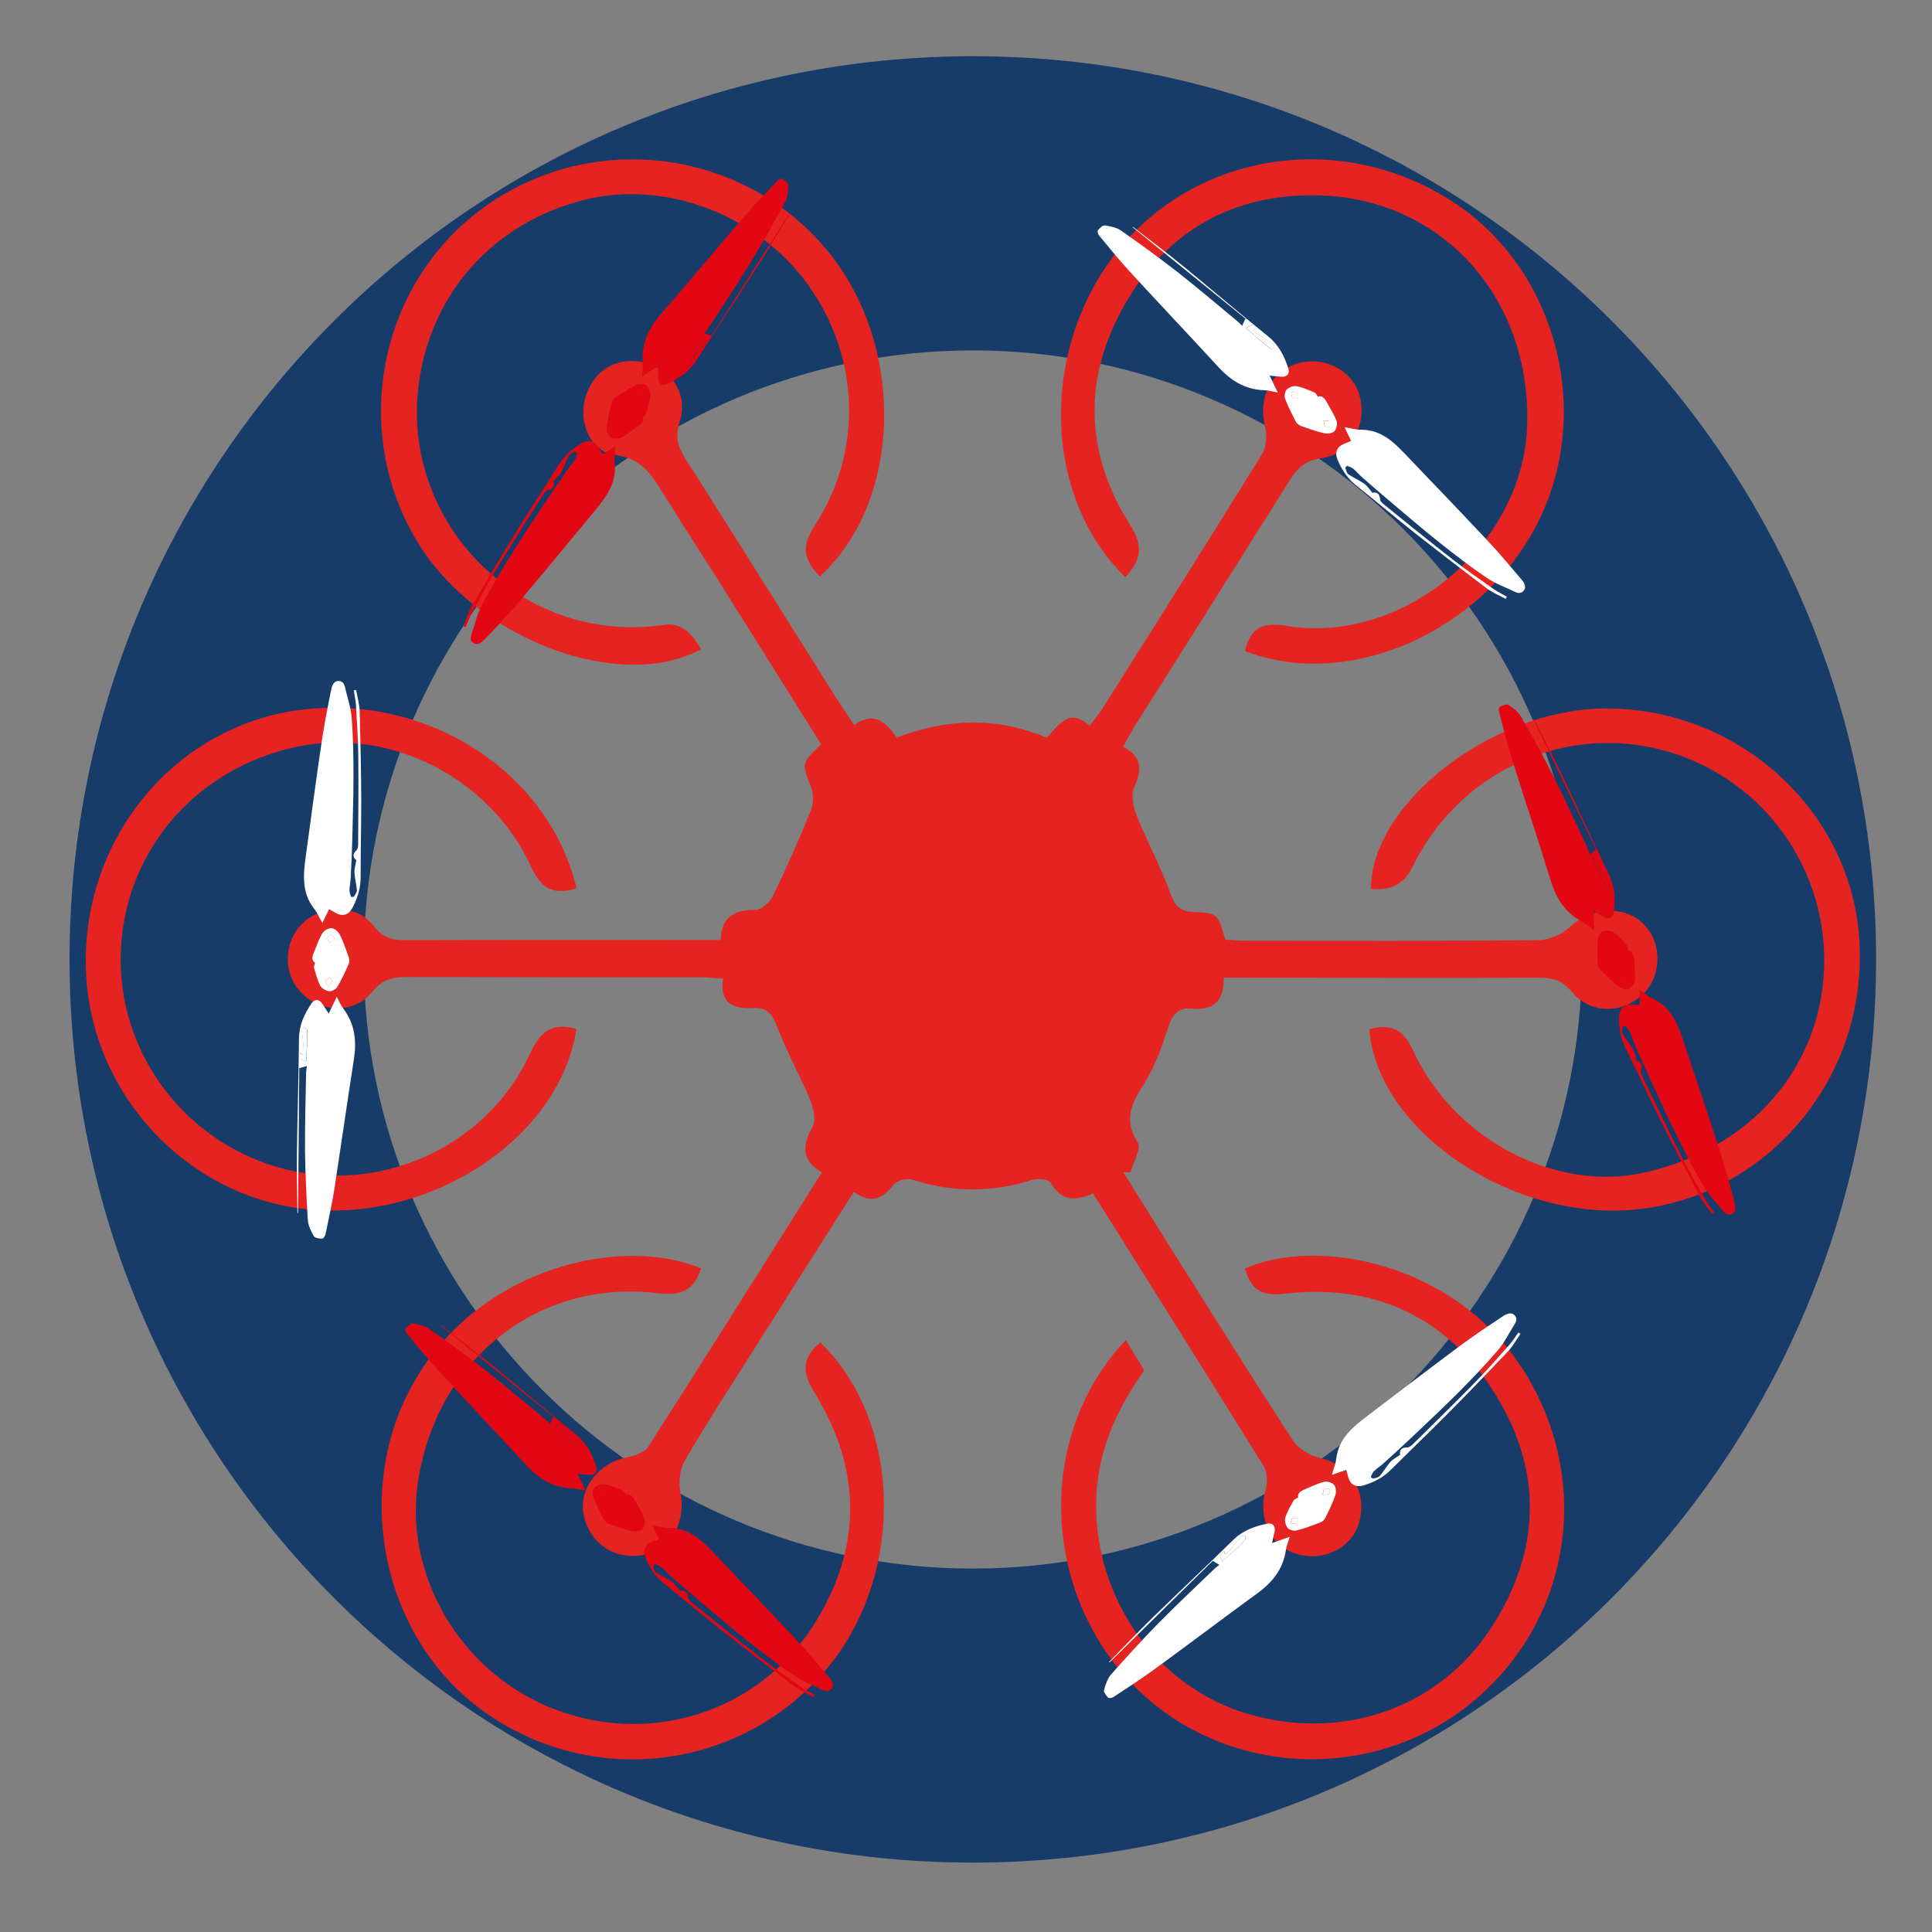 <?xml version="1.0" encoding="UTF-8"?><svg id="Calque_1" xmlns="http://www.w3.org/2000/svg" viewBox="0 0 124.72 124.72"><rect x="0" y="0" width="124.72" height="124.72" fill="#808080" stroke="none"/><defs><style>.cls-1{fill:#173c6a;}.cls-2{fill:#fff;}.cls-3{fill:#e52421;}.cls-4{fill:#e30613;}</style></defs><path class="cls-1" d="M62.8,22.62c21.68,0,39.32,17.64,39.32,39.32s-17.64,39.32-39.32,39.32-39.32-17.64-39.32-39.32S41.12,22.62,62.8,22.62M62.8,3.63C30.6,3.63,4.49,29.73,4.49,61.93s26.1,58.31,58.31,58.31,58.31-26.1,58.31-58.31S95,3.63,62.8,3.63h0Z"/><path class="cls-3" d="M72.52,48.22c1.23.63,1.19,1.49.7,2.6-.22.48-.07,1.24.14,1.78.68,1.71,1.57,3.35,2.2,5.08.3.81.62,1.16,1.48,1.19,1.58.06,1.57.12,2.06,1.79.42.02.88.07,1.33.07,6.29,0,12.59.03,18.88-.04.7,0,1.54-.39,2.07-.88,1.37-1.25,3.49-1.4,4.73-.15,1.19,1.19,1.18,3.29-.01,4.48-1.33,1.33-3.44,1.35-4.65-.13-.62-.76-1.25-.89-2.1-.89-6.24.02-12.48,0-18.73,0-.51,0-1.01,0-1.63,0,.05,1.57-.72,2.13-2.11,1.99-.88-.09-1.21.44-1.47,1.23-.42,1.26-.87,2.56-1.58,3.66-.8,1.25-1.31,2.29-.39,3.74.25.39-.28,1.28-.45,1.93-.15,0-.31.02-.46.02,1.25,1.99,2.48,3.99,3.74,5.98,2.39,3.79,4.76,7.59,7.21,11.34.33.51,1.03.94,1.63,1.08,1.99.45,3.09,1.99,2.68,3.99-.35,1.7-2.15,2.74-3.96,2.27-1.77-.45-2.65-2.25-2.13-4.17.12-.47.13-1.12-.11-1.51-3.63-5.86-7.31-11.7-11.03-17.63-1.1.51-2.05.52-2.73-.68-.13-.22-.81-.31-1.16-.2-2.59.82-5.15.84-7.74,0-.36-.12-1.05.04-1.26.32-.7.95-1.46,1.23-2.56.47-2.14,3.38-4.23,6.67-6.32,9.97-1.54,2.44-3.12,4.86-4.57,7.34-.33.57-.43,1.42-.3,2.07.37,1.86-.51,3.59-2.21,4.01-1.92.47-3.67-.66-4.04-2.6-.31-1.65.99-3.31,2.79-3.66.5-.1,1.15-.31,1.39-.69,3.75-5.85,7.44-11.74,11.21-17.71-1.32-.75-1.3-1.71-.61-2.93.24-.42.07-1.22-.15-1.74-.64-1.56-1.48-3.04-2.09-4.62-.31-.82-.62-1.38-1.58-1.32-1.28.08-2.19-.29-1.96-1.9-.59-.03-1.05-.08-1.5-.08-6.29,0-12.59,0-18.88-.02-.91,0-1.59.14-2.25.95-1.16,1.42-3.24,1.39-4.53.13-1.26-1.23-1.24-3.34.05-4.57,1.25-1.19,3.5-1.2,4.55.18.6.78,1.2.94,2.07.93,6.75-.02,13.51-.01,20.35-.01.04-1.54.9-1.94,2.23-1.94.39,0,.94-.5,1.14-.91.87-1.79,1.68-3.62,2.43-5.47.18-.44.21-1.07.04-1.51-.62-1.59-.66-1.57.64-2.8-2.17-3.46-4.35-6.94-6.53-10.41-1.15-1.83-2.34-3.64-3.48-5.48-.8-1.29-1.42-2.54-3.3-2.79-1.64-.22-2.41-2.23-1.88-3.81.6-1.81,2.2-2.63,4.04-2.09,1.61.48,2.57,2.1,2.01,3.77-.34,1.02-.05,1.71.47,2.52,3.21,5.04,6.37,10.11,9.56,15.17.38.6.79,1.19,1.24,1.88,1.25-.91,2.03-.24,2.75.81,3.2-1.23,6.41-1.37,9.67,0,.76-.74,1.42-2,2.78-.77.35-.46.64-.81.88-1.19,3.44-5.45,6.88-10.89,10.26-16.36.29-.47.31-1.23.18-1.79-.45-1.85.38-3.55,2.12-4.05,1.75-.51,3.62.5,4.01,2.17.44,1.88-.57,3.68-2.48,3.95-1.08.15-1.59.68-2.1,1.5-3.31,5.28-6.64,10.55-9.97,15.82-.24.39-.45.79-.72,1.27Z"/><path class="cls-3" d="M52.92,37.2c-1.06-1.08-1.2-1.94-.33-3.27,3.15-4.81,2.9-10.9-.41-15.52-3.26-4.55-9.22-6.82-14.45-5.51-5.71,1.43-9.76,5.81-10.65,11.55-1.44,9.25,6.59,17.29,15.85,15.88q1.34-.2,2.33,1.58c-5.21,2.82-14.37-.59-18.22-6.78-4.5-7.23-2.61-16.87,4.26-21.79,7.03-5.03,16.85-3.71,22.24,3,4.95,6.15,4.67,16.06-.61,20.86Z"/><path class="cls-3" d="M37.22,57.35c-1.49.44-2.27.05-2.92-1.37-2.68-5.86-9.27-9.11-15.34-7.73-6.58,1.49-11.11,7-11.17,13.58-.06,6.48,4.47,12.21,10.83,13.7,6.24,1.47,12.88-1.64,15.58-7.48.69-1.5,1.47-2.07,3.01-1.62-1.04,6.76-8.75,12.15-16.72,11.69-8.03-.47-14.61-7.25-14.94-15.4-.34-8.43,5.59-15.75,13.67-16.87,8.24-1.14,16.2,3.91,18,11.5Z"/><path class="cls-3" d="M88.41,66.43c1.34-.33,2.14-.08,2.82,1.4,2.65,5.75,9.2,9.12,14.85,7.88,6.95-1.52,11.56-6.84,11.68-13.47.12-6.59-4.36-12.37-10.76-13.9-6.37-1.52-12.91,1.64-15.83,7.65q-.78,1.61-2.67,1.39c0-5.47,7.73-11.51,14.9-11.64,8.79-.16,16.15,6.62,16.63,14.98.55,9.33-6.49,16.88-14.98,17.4-7.92.49-16.2-5.36-16.65-11.69Z"/><path class="cls-3" d="M72.68,86.51c.44.73.81,1.33,1.19,1.95-1.88,2.64-3.12,5.46-3.11,8.75.02,6.12,3.94,11.62,9.6,13.37,6.11,1.89,12.47-.21,15.91-5.51,3.18-4.88,3.35-10.06.29-15.02-3.09-5.01-7.82-7.23-13.68-6.53-1.61.19-2.13-.4-2.52-1.63,4.62-2.04,13.44-.47,17.91,6.45,4.74,7.34,3.1,16.77-3.76,21.96-6.69,5.05-16.34,4.15-21.85-2.05-5.51-6.2-5.58-15.87.02-21.74Z"/><path class="cls-3" d="M72.65,37.26c-5.33-5.16-5.55-14.67-.56-20.99,5.09-6.45,14.42-7.89,21.58-3.32,6.79,4.33,9.27,13.62,5.56,20.87-3.59,7.02-12.24,10.79-18.86,8.21.34-1.43,1.04-1.9,2.65-1.63,7.52,1.25,15.26-5.19,15.56-12.81.33-8.33-5.5-14.87-13.63-14.98-5.28-.08-9.49,2.22-12.21,6.82-2.84,4.81-2.77,9.75.21,14.45.88,1.39.72,2.26-.3,3.38Z"/><path class="cls-3" d="M45.26,81.89c-.47,1.41-1.24,1.78-2.86,1.59-7.71-.93-14.37,4.39-15.45,12.43-.87,6.43,3.58,13.62,11.26,15.12,5.48,1.07,11.13-1.2,14.24-6.01,3.21-4.96,3.23-10.12.12-15.13-.87-1.41-.73-2.27.38-3.23,5.27,5.07,5.51,14.87.52,20.95-5.48,6.67-15.19,7.92-22.24,2.87-6.64-4.76-8.55-14.4-4.41-21.43,4.38-7.44,13.55-9.26,18.44-7.16Z"/><g id="fBTOFL.tif"><path class="cls-4" d="M35.71,31.09c.1.24.06.48-.35.56-.11.02-.21.15-.28.25-1.02,1.61-2.04,3.22-3.03,4.84-.57.94-1.09,1.91-1.61,2.87-.15.28-.25.59-.38.88-.05-.02-.1-.04-.14-.06.18-.44.31-.91.54-1.32.94-1.62,1.91-3.23,2.89-4.82.89-1.45,1.83-2.86,2.73-4.31.36-.58.85-1,1.42-1.34.54-.32.94-.19,1.21.39.04.09.1.17.18.3.28-.18.55-.34.83-.52-.02.38-.08.73-.04,1.08.15,1.34-.61,2.27-1.38,3.2-1.59,1.92-3.17,3.84-4.78,5.74-.74.87-1.52,1.7-2.31,2.53-.12.12-.35.25-.49.22-.26-.06-.41-.28-.3-.58.22-.65.38-1.33.69-1.94.58-1.11,1.22-2.19,1.89-3.26.73-1.18,1.51-2.33,2.28-3.49.44-.67.9-1.33,1.35-1.99.15-.22.34-.41.48-.63.08-.12.11-.28.15-.43,0-.02-.13-.11-.17-.09-.14.07-.32.13-.38.25-.18.34-.29.73-.48,1.07-.11.2-.31.35-.51.58Z"/><path class="cls-4" d="M45.46,21.52c.18.06.31.1.48.15,1.66-2.61,3.34-5.26,5.02-7.9.01,0,.02.01.03.02-.69,1.13-1.36,2.28-2.08,3.39-1.3,2.03-2.65,4.04-3.95,6.08-.47.75-1.15,1.19-1.92,1.54-.31.14-.55-.03-.56-.39,0-.22,0-.43-.01-.76-.37.24-.69.44-1.02.65.02-.32.07-.61.05-.89-.11-1.24.38-2.24,1.18-3.15,1.82-2.1,3.6-4.24,5.42-6.35.67-.78,1.39-1.51,2.1-2.25.07-.08.26-.15.32-.11.15.11.38.28.37.42-.01.37-.05.78-.22,1.09-.71,1.31-1.44,2.62-2.22,3.89-.87,1.42-1.8,2.81-2.71,4.21-.08.12-.18.23-.28.36ZM45.34,21.78c-.25.36-.49.7-.72,1.05-.15.22-.29.44-.41.67-.03.06.05.17.07.25.09-.05.23-.08.27-.15.1-.22.53-1.13.65-1.26.03-.03.07-.04.12-.06.02.07.04.13.06.21l.23-.33c-.09-.13-.18-.25-.26-.37Z"/><path class="cls-4" d="M41.49,26.9c.13.29-.11.47-.35.64-.35.25-.69.54-1.08.73-.18.09-.52.07-.67-.05-.15-.12-.24-.42-.22-.63.05-.52.17-1.03.29-1.53.03-.14.12-.3.23-.37.45-.31.91-.61,1.4-.86.16-.08.46-.08.59.03.17.13.32.41.31.61-.03.41-.16.81-.27,1.21-.02.08-.13.14-.23.24ZM39.99,27.43c-.19.08-.34.09-.4.17-.04.06.03.2.05.3.11-.02.25-.02.33-.08.05-.05.02-.19.02-.39ZM41.59,25.14c-.19.07-.34.07-.4.15-.05.05.01.2.02.3.11-.02.26,0,.33-.06.06-.04.03-.19.04-.39Z"/><path class="cls-4" d="M45.34,21.78c.08.12.17.24.26.37l-.23.33c-.02-.07-.04-.14-.06-.21-.05.02-.09.04-.12.06-.12.13-.55,1.04-.65,1.26-.03.07-.17.1-.27.15-.03-.09-.1-.2-.07-.25.12-.23.27-.45.41-.67.23-.35.47-.69.72-1.05Z"/><path class="cls-4" d="M39.99,27.43c0,.2.03.35-.02.39-.08.07-.22.06-.33.08-.02-.1-.09-.24-.05-.3.06-.08.2-.09.4-.17Z"/><path class="cls-4" d="M41.59,25.14c-.02.19.01.34-.04.39-.08.06-.22.05-.33.06-.01-.1-.07-.25-.02-.3.07-.08.21-.08.4-.15Z"/></g><g id="fBTOFL.tif-2"><path class="cls-4" d="M105.64,68.49c.26.04.44.2.29.59-.04.1.01.26.07.37.83,1.71,1.65,3.43,2.51,5.13.5.98,1.05,1.93,1.59,2.89.16.28.37.53.55.79-.04.03-.08.06-.12.09-.28-.38-.61-.74-.83-1.16-.88-1.66-1.73-3.32-2.57-5-.76-1.52-1.47-3.07-2.22-4.59-.3-.61-.4-1.25-.39-1.91.01-.63.33-.9.97-.83.1.01.2,0,.35,0,0-.33,0-.64,0-.98.32.22.58.45.89.6,1.21.58,1.61,1.72,1.99,2.87.79,2.36,1.59,4.72,2.35,7.09.35,1.09.64,2.19.93,3.3.04.16.03.43-.07.53-.19.19-.45.2-.65-.05-.43-.53-.94-1.02-1.28-1.61-.64-1.08-1.22-2.2-1.77-3.32-.62-1.25-1.19-2.52-1.77-3.78-.34-.73-.66-1.46-.98-2.2-.1-.24-.17-.5-.28-.74-.06-.13-.18-.24-.29-.35-.01-.01-.16.05-.16.09-.02.15-.06.34.01.45.2.34.46.63.66.97.11.2.14.45.23.74Z"/><path class="cls-4" d="M102.65,55.16c.14-.12.25-.21.38-.33-1.34-2.79-2.7-5.61-4.06-8.43.01,0,.02-.01.03-.02.6,1.18,1.22,2.36,1.79,3.55,1.04,2.18,2.04,4.38,3.09,6.56.38.8.41,1.6.29,2.44-.05.34-.32.45-.62.28-.19-.11-.37-.22-.66-.39,0,.44,0,.82.01,1.21-.26-.18-.48-.38-.73-.51-1.11-.56-1.7-1.51-2.06-2.66-.82-2.66-1.7-5.3-2.53-7.95-.31-.98-.55-1.98-.81-2.97-.03-.1,0-.3.07-.33.17-.07.44-.18.55-.1.31.21.63.45.81.77.74,1.29,1.46,2.6,2.13,3.93.75,1.49,1.44,3.01,2.15,4.52.06.13.1.27.16.43ZM102.81,55.4c.17.4.34.78.51,1.16.11.24.22.48.35.7.03.05.17.05.25.07,0-.1.06-.24.01-.31-.14-.2-.68-1.05-.73-1.21-.01-.04,0-.08,0-.13.07.02.13.04.21.06l-.16-.37c-.16.01-.31.02-.45.03Z"/><path class="cls-4" d="M105.13,61.37c.31.04.34.34.36.63.03.43.09.87.05,1.3-.02.2-.22.47-.4.54-.18.07-.49-.02-.65-.15-.41-.32-.78-.69-1.15-1.05-.1-.1-.19-.26-.2-.39-.02-.55-.04-1.1,0-1.64.01-.18.18-.43.33-.49.2-.07.51-.06.68.06.33.24.61.56.89.87.06.06.05.19.08.32ZM104.79,62.92c-.04.2-.1.33-.06.43.03.07.18.08.28.12.04-.11.12-.22.1-.32-.01-.07-.16-.12-.32-.22ZM103.69,60.36c-.05.2-.11.32-.08.42.02.07.17.09.27.14.05-.11.13-.22.12-.32,0-.07-.15-.13-.31-.24Z"/><path class="cls-4" d="M102.81,55.4c.14,0,.29-.02.45-.03l.16.37c-.07-.02-.14-.04-.21-.06,0,.05-.02.1,0,.13.05.17.59,1.02.73,1.21.05.07,0,.2-.01.31-.09-.02-.22-.02-.25-.07-.13-.22-.24-.46-.35-.7-.17-.38-.34-.77-.51-1.16Z"/><path class="cls-4" d="M104.79,62.92c.17.11.31.16.32.22.02.1-.06.21-.1.32-.1-.04-.25-.05-.28-.12-.04-.09.03-.22.06-.43Z"/><path class="cls-4" d="M103.69,60.36c.16.12.3.17.31.24.01.1-.08.21-.12.32-.09-.04-.25-.07-.27-.14-.03-.1.04-.22.08-.42Z"/></g><g id="fBTOFL.tif-3"><path class="cls-4" d="M43.89,102.71c.25-.07.49,0,.52.41,0,.11.12.23.22.31,1.48,1.2,2.96,2.4,4.46,3.57.87.67,1.77,1.3,2.67,1.93.26.18.56.32.83.48-.02.05-.05.09-.07.14-.42-.23-.87-.41-1.24-.69-1.5-1.13-2.98-2.27-4.46-3.43-1.33-1.05-2.63-2.15-3.96-3.21-.53-.42-.89-.96-1.16-1.57-.26-.58-.08-.96.52-1.16.09-.03.18-.08.32-.14-.14-.3-.28-.58-.42-.88.38.06.72.16,1.06.16,1.35,0,2.19.87,3.02,1.75,1.72,1.8,3.45,3.6,5.15,5.41.78.83,1.51,1.71,2.25,2.58.11.13.21.38.16.51-.09.25-.33.37-.61.23-.62-.3-1.28-.53-1.84-.91-1.04-.7-2.04-1.47-3.02-2.25-1.09-.86-2.14-1.77-3.21-2.67-.61-.52-1.22-1.04-1.82-1.57-.2-.17-.36-.38-.57-.55-.11-.09-.27-.15-.41-.2-.02,0-.12.12-.11.15.05.14.09.33.2.4.32.22.69.38,1.01.6.19.13.32.34.52.57Z"/><path class="cls-4" d="M35.51,91.92c.08-.17.13-.3.21-.46-2.41-1.95-4.84-3.92-7.27-5.89,0-.01.01-.02.02-.03,1.04.82,2.1,1.61,3.13,2.45,1.87,1.53,3.71,3.1,5.59,4.62.69.56,1.05,1.28,1.3,2.08.1.33-.1.55-.45.52-.22-.02-.43-.04-.76-.07.19.4.36.73.53,1.09-.32-.06-.6-.14-.88-.15-1.25-.04-2.18-.64-2.99-1.53-1.88-2.05-3.8-4.07-5.68-6.12-.69-.75-1.34-1.55-1.99-2.34-.07-.08-.12-.28-.08-.33.12-.14.32-.34.46-.32.37.06.77.14,1.06.35,1.22.85,2.43,1.73,3.61,2.65,1.31,1.03,2.58,2.11,3.87,3.18.11.09.21.2.33.32ZM35.76,92.07c.33.29.64.56.96.84.2.17.4.34.62.49.05.04.17-.03.26-.04-.04-.1-.05-.24-.12-.28-.21-.12-1.06-.66-1.18-.79-.03-.03-.03-.08-.05-.13.07-.01.14-.02.21-.04l-.31-.27c-.14.08-.27.15-.4.22Z"/><path class="cls-4" d="M40.41,96.48c.3-.09.46.16.6.42.21.38.45.75.6,1.15.07.19,0,.52-.13.66-.13.14-.45.19-.65.14-.51-.11-1-.29-1.49-.46-.13-.05-.28-.15-.35-.27-.25-.49-.5-.98-.7-1.49-.06-.17-.02-.47.09-.59.15-.15.44-.27.64-.23.4.07.79.25,1.17.41.08.03.13.15.21.26ZM40.76,98.03c.05.2.05.35.12.41.05.05.2,0,.3-.01-.01-.11.01-.25-.04-.34-.04-.06-.19-.04-.39-.07ZM38.67,96.18c.04.2.03.34.1.42.05.05.2.01.3.01,0-.12.03-.25-.02-.34-.04-.06-.19-.05-.38-.09Z"/><path class="cls-4" d="M35.76,92.07c.13-.07.26-.14.4-.22l.31.27c-.08.01-.14.02-.21.04.02.05.02.1.05.13.11.13.97.67,1.18.79.07.04.08.18.12.28-.09.02-.21.08-.26.04-.22-.15-.42-.32-.62-.49-.32-.27-.63-.55-.96-.84Z"/><path class="cls-4" d="M40.76,98.03c.2.03.35,0,.39.07.06.08.03.22.04.34-.11,0-.25.06-.3.01-.07-.07-.07-.21-.12-.41Z"/><path class="cls-4" d="M38.67,96.18c.19.04.34.03.38.09.05.08.02.22.02.34-.1,0-.25.04-.3-.01-.07-.07-.06-.22-.1-.42Z"/></g><g id="fBTOFL.tif-4"><path class="cls-2" d="M88.57,31.82c.25-.07.49,0,.52.41,0,.11.12.23.22.31,1.48,1.2,2.96,2.4,4.46,3.57.87.67,1.77,1.3,2.67,1.93.26.18.56.32.83.48-.02.05-.05.09-.07.14-.42-.23-.87-.41-1.24-.69-1.5-1.13-2.98-2.27-4.46-3.43-1.33-1.05-2.63-2.15-3.96-3.21-.53-.42-.89-.96-1.16-1.57-.26-.58-.08-.96.52-1.16.09-.03.18-.08.32-.14-.14-.3-.28-.58-.42-.88.38.06.72.16,1.06.16,1.35,0,2.19.87,3.02,1.75,1.72,1.8,3.45,3.6,5.15,5.41.78.83,1.51,1.71,2.25,2.58.11.13.21.38.16.51-.09.25-.33.37-.61.23-.62-.3-1.28-.53-1.84-.91-1.04-.7-2.04-1.47-3.02-2.25-1.09-.86-2.14-1.77-3.21-2.67-.61-.52-1.22-1.04-1.82-1.57-.2-.17-.36-.38-.57-.55-.11-.09-.27-.15-.41-.2-.02,0-.12.12-.11.15.05.14.09.33.2.4.32.22.69.38,1.01.6.19.13.32.34.52.57Z"/><path class="cls-2" d="M80.19,21.03c.08-.17.13-.3.21-.46-2.41-1.95-4.84-3.92-7.27-5.89,0-.01.01-.02.02-.03,1.04.82,2.1,1.61,3.13,2.45,1.87,1.53,3.71,3.1,5.59,4.62.69.56,1.05,1.28,1.3,2.08.1.33-.1.55-.45.52-.22-.02-.43-.04-.76-.07.19.4.36.73.53,1.09-.32-.06-.6-.14-.88-.15-1.25-.04-2.18-.64-2.99-1.53-1.88-2.05-3.8-4.07-5.68-6.12-.69-.75-1.34-1.55-1.99-2.34-.07-.08-.12-.28-.08-.33.12-.14.32-.34.46-.32.37.06.77.14,1.06.35,1.22.85,2.43,1.73,3.61,2.65,1.31,1.03,2.58,2.11,3.87,3.18.11.09.21.2.33.32ZM80.44,21.18c.33.29.64.56.96.84.2.17.4.34.62.49.05.04.17-.03.26-.04-.04-.1-.05-.24-.12-.28-.21-.12-1.06-.66-1.18-.79-.03-.03-.03-.08-.05-.13.07-.01.14-.02.21-.04l-.31-.27c-.14.08-.27.15-.4.22Z"/><path class="cls-2" d="M85.08,25.6c.3-.09.46.16.6.42.21.38.45.75.6,1.15.07.19,0,.52-.13.66-.13.14-.45.19-.65.14-.51-.11-1-.29-1.49-.46-.13-.05-.28-.15-.35-.27-.25-.49-.5-.98-.7-1.49-.06-.17-.02-.47.09-.59.15-.15.44-.27.64-.23.4.07.79.25,1.17.41.08.03.13.15.21.26ZM85.44,27.15c.05.2.05.35.12.41.05.05.2,0,.3-.01-.01-.11.01-.25-.04-.34-.04-.06-.19-.04-.39-.07ZM83.35,25.3c.04.2.03.34.1.42.05.05.2.01.3.01,0-.12.03-.25-.02-.34-.04-.06-.19-.05-.38-.09Z"/><path class="cls-2" d="M80.44,21.18c.13-.07.26-.14.4-.22l.31.27c-.08.01-.14.02-.21.04.02.05.02.1.05.13.11.13.97.67,1.18.79.07.04.08.18.12.28-.09.02-.21.08-.26.04-.22-.15-.42-.32-.62-.49-.32-.27-.63-.55-.96-.84Z"/><path class="cls-2" d="M85.44,27.15c.2.03.35,0,.39.07.06.08.03.22.04.34-.11,0-.25.06-.3.01-.07-.07-.07-.21-.12-.41Z"/><path class="cls-2" d="M83.35,25.3c.19.04.34.03.38.09.05.08.02.22.02.34-.1,0-.25.04-.3-.01-.07-.07-.06-.22-.1-.42Z"/></g><g id="fBTOFL.tif-5"><path class="cls-2" d="M90.38,93.91c-.04-.26.05-.48.47-.47.11,0,.24-.1.33-.18,1.35-1.34,2.72-2.67,4.05-4.03.77-.78,1.49-1.61,2.22-2.43.21-.24.38-.52.57-.78.04.03.08.06.13.09-.27.39-.5.82-.83,1.16-1.29,1.36-2.59,2.71-3.91,4.04-1.2,1.21-2.43,2.38-3.63,3.58-.48.48-1.06.78-1.69.98-.6.19-.96-.03-1.09-.65-.02-.1-.06-.19-.1-.33-.32.11-.61.21-.92.32.1-.37.24-.7.28-1.04.16-1.34,1.11-2.08,2.07-2.81,1.98-1.51,3.96-3.02,5.96-4.51.92-.68,1.87-1.31,2.82-1.94.14-.09.4-.16.53-.1.24.12.33.37.16.63-.36.58-.67,1.21-1.11,1.73-.81.95-1.69,1.86-2.57,2.75-.98.98-2,1.93-3.01,2.89-.58.55-1.17,1.09-1.77,1.63-.19.18-.42.32-.61.5-.11.1-.17.25-.24.38,0,.02.1.13.14.13.15-.03.34-.06.43-.16.26-.29.45-.64.71-.93.15-.17.38-.28.63-.45Z"/><path class="cls-2" d="M78.72,101.02c-.16-.1-.28-.17-.43-.26-2.21,2.17-4.44,4.37-6.67,6.56,0,0-.02-.02-.03-.03.93-.95,1.84-1.91,2.79-2.84,1.73-1.69,3.5-3.34,5.22-5.03.63-.62,1.39-.9,2.22-1.06.34-.06.53.16.46.5-.04.21-.09.42-.16.75.41-.15.77-.27,1.14-.4-.09.31-.21.58-.25.86-.18,1.23-.88,2.09-1.86,2.8-2.25,1.64-4.47,3.32-6.72,4.96-.83.6-1.69,1.15-2.55,1.72-.09.06-.29.09-.34.04-.13-.14-.31-.36-.27-.49.1-.36.23-.75.46-1.01.99-1.12,1.99-2.22,3.04-3.29,1.17-1.19,2.39-2.33,3.59-3.49.1-.1.22-.18.35-.29ZM78.9,100.8c.32-.29.63-.57.94-.86.19-.18.38-.36.55-.56.04-.05,0-.17-.01-.26-.1.03-.24.02-.29.09-.14.19-.77.98-.92,1.08-.03.02-.08.02-.13.04,0-.08,0-.14-.01-.22l-.3.27c.06.15.12.29.17.42Z"/><path class="cls-2" d="M83.8,96.67c-.06-.31.21-.43.48-.55.4-.16.8-.37,1.21-.46.2-.05.52.05.64.2.12.15.14.47.07.67-.17.49-.4.96-.63,1.43-.06.13-.18.26-.31.31-.51.2-1.03.39-1.56.53-.17.04-.47-.03-.57-.16-.13-.16-.22-.47-.16-.66.12-.39.34-.76.54-1.12.04-.08.16-.11.28-.18ZM85.39,96.5c.21-.03.35-.01.42-.08.05-.05.02-.2.02-.3-.12,0-.25-.04-.34,0-.06.03-.06.19-.11.38ZM83.31,98.37c.2-.02.34,0,.42-.06.06-.04.03-.2.04-.3-.11,0-.25-.06-.34-.01-.06.03-.07.18-.13.37Z"/><path class="cls-2" d="M78.9,100.8c-.05-.13-.11-.27-.17-.42l.3-.27c0,.08,0,.14.01.22.05-.01.1-.01.13-.04.14-.1.77-.89.92-1.08.05-.07.19-.06.29-.09,0,.09.05.21.01.26-.17.2-.36.38-.55.56-.31.29-.62.57-.94.86Z"/><path class="cls-2" d="M85.39,96.5c.05-.19.05-.34.11-.38.09-.05.22,0,.34,0,0,.11.03.26-.02.3-.08.06-.22.05-.42.08Z"/><path class="cls-2" d="M83.31,98.37c.06-.19.07-.34.13-.37.09-.04.22,0,.34.01-.01.1.01.26-.04.3-.08.06-.22.03-.42.06Z"/></g><g id="fBTOFL.tif-6"><path class="cls-2" d="M23.02,55.54c-.21-.15-.31-.38,0-.66.08-.07.1-.24.1-.36.01-1.9.03-3.81.01-5.71-.01-1.1-.09-2.19-.15-3.29-.02-.32-.1-.63-.14-.95.05,0,.1-.02.15-.03.08.47.22.93.23,1.4.05,1.87.09,3.75.1,5.62,0,1.7-.04,3.4-.04,5.1,0,.68-.2,1.3-.5,1.89-.29.56-.7.66-1.23.31-.08-.05-.18-.09-.31-.16-.15.3-.28.58-.43.88-.19-.33-.32-.66-.54-.93-.83-1.06-.68-2.25-.52-3.45.34-2.47.66-4.94,1.03-7.4.17-1.13.39-2.25.62-3.37.03-.17.16-.4.3-.44.25-.09.49.03.56.33.15.67.39,1.33.44,2.01.1,1.25.12,2.51.12,3.76,0,1.39-.05,2.78-.08,4.17-.02.8-.06,1.6-.1,2.41-.01.26-.07.52-.08.78,0,.15.05.3.1.44,0,.02.17.02.19-.01.08-.13.2-.28.19-.41-.03-.39-.14-.77-.16-1.16-.01-.23.07-.46.12-.76Z"/><path class="cls-2" d="M19.81,68.82c-.18.05-.31.08-.49.13-.03,3.1-.05,6.23-.08,9.36-.01,0-.03,0-.04,0-.01-1.33-.05-2.65-.03-3.98.03-2.42.11-4.83.13-7.25,0-.88.34-1.62.82-2.32.19-.28.49-.26.68.03.12.18.24.36.42.64.19-.4.35-.74.52-1.09.15.28.26.56.43.78.75,1,.86,2.1.67,3.3-.43,2.75-.82,5.5-1.24,8.25-.16,1.01-.38,2.01-.59,3.02-.02.1-.14.27-.21.27-.19,0-.47-.04-.54-.16-.18-.32-.37-.69-.39-1.05-.09-1.49-.16-2.98-.18-4.47-.01-1.67.04-3.34.07-5,0-.14.03-.29.05-.45ZM19.77,68.53c.02-.43.04-.85.06-1.27,0-.26.02-.52,0-.78,0-.06-.13-.12-.19-.18-.05.09-.16.19-.15.27.04.24.15,1.24.12,1.41,0,.04-.04.07-.07.12-.06-.05-.1-.09-.16-.15l-.02.41c.15.06.29.12.42.17Z"/><path class="cls-2" d="M20.33,62.15c-.26-.18-.16-.46-.04-.73.17-.4.3-.82.53-1.19.11-.17.4-.33.6-.31.19.02.43.23.52.42.23.47.4.96.57,1.45.05.13.06.32,0,.44-.22.5-.45,1-.73,1.47-.09.15-.35.31-.52.29-.21-.02-.48-.18-.58-.35-.19-.36-.29-.77-.41-1.17-.03-.08.04-.19.07-.32ZM21.33,60.9c.12-.17.24-.26.25-.35,0-.07-.13-.15-.2-.23-.08.08-.21.15-.24.24-.02.07.09.17.19.34ZM21.18,63.69c.13-.16.25-.24.26-.34.01-.07-.11-.16-.18-.24-.09.07-.22.13-.25.23-.02.07.08.18.17.35Z"/><path class="cls-2" d="M19.77,68.53c-.13-.06-.27-.11-.42-.17l.02-.41c.06.05.1.09.16.15.03-.05.06-.08.07-.12.03-.17-.08-1.17-.12-1.41-.01-.08.09-.18.15-.27.07.06.19.11.19.18.02.26.01.52,0,.78-.01.42-.04.84-.06,1.27Z"/><path class="cls-2" d="M21.33,60.9c-.1-.17-.21-.28-.19-.34.03-.1.15-.16.24-.24.07.08.2.16.2.23,0,.1-.12.19-.25.35Z"/><path class="cls-2" d="M21.18,63.69c-.09-.17-.19-.29-.17-.35.03-.09.16-.15.25-.23.06.08.19.17.18.24-.02.1-.13.18-.26.34Z"/></g></svg>
